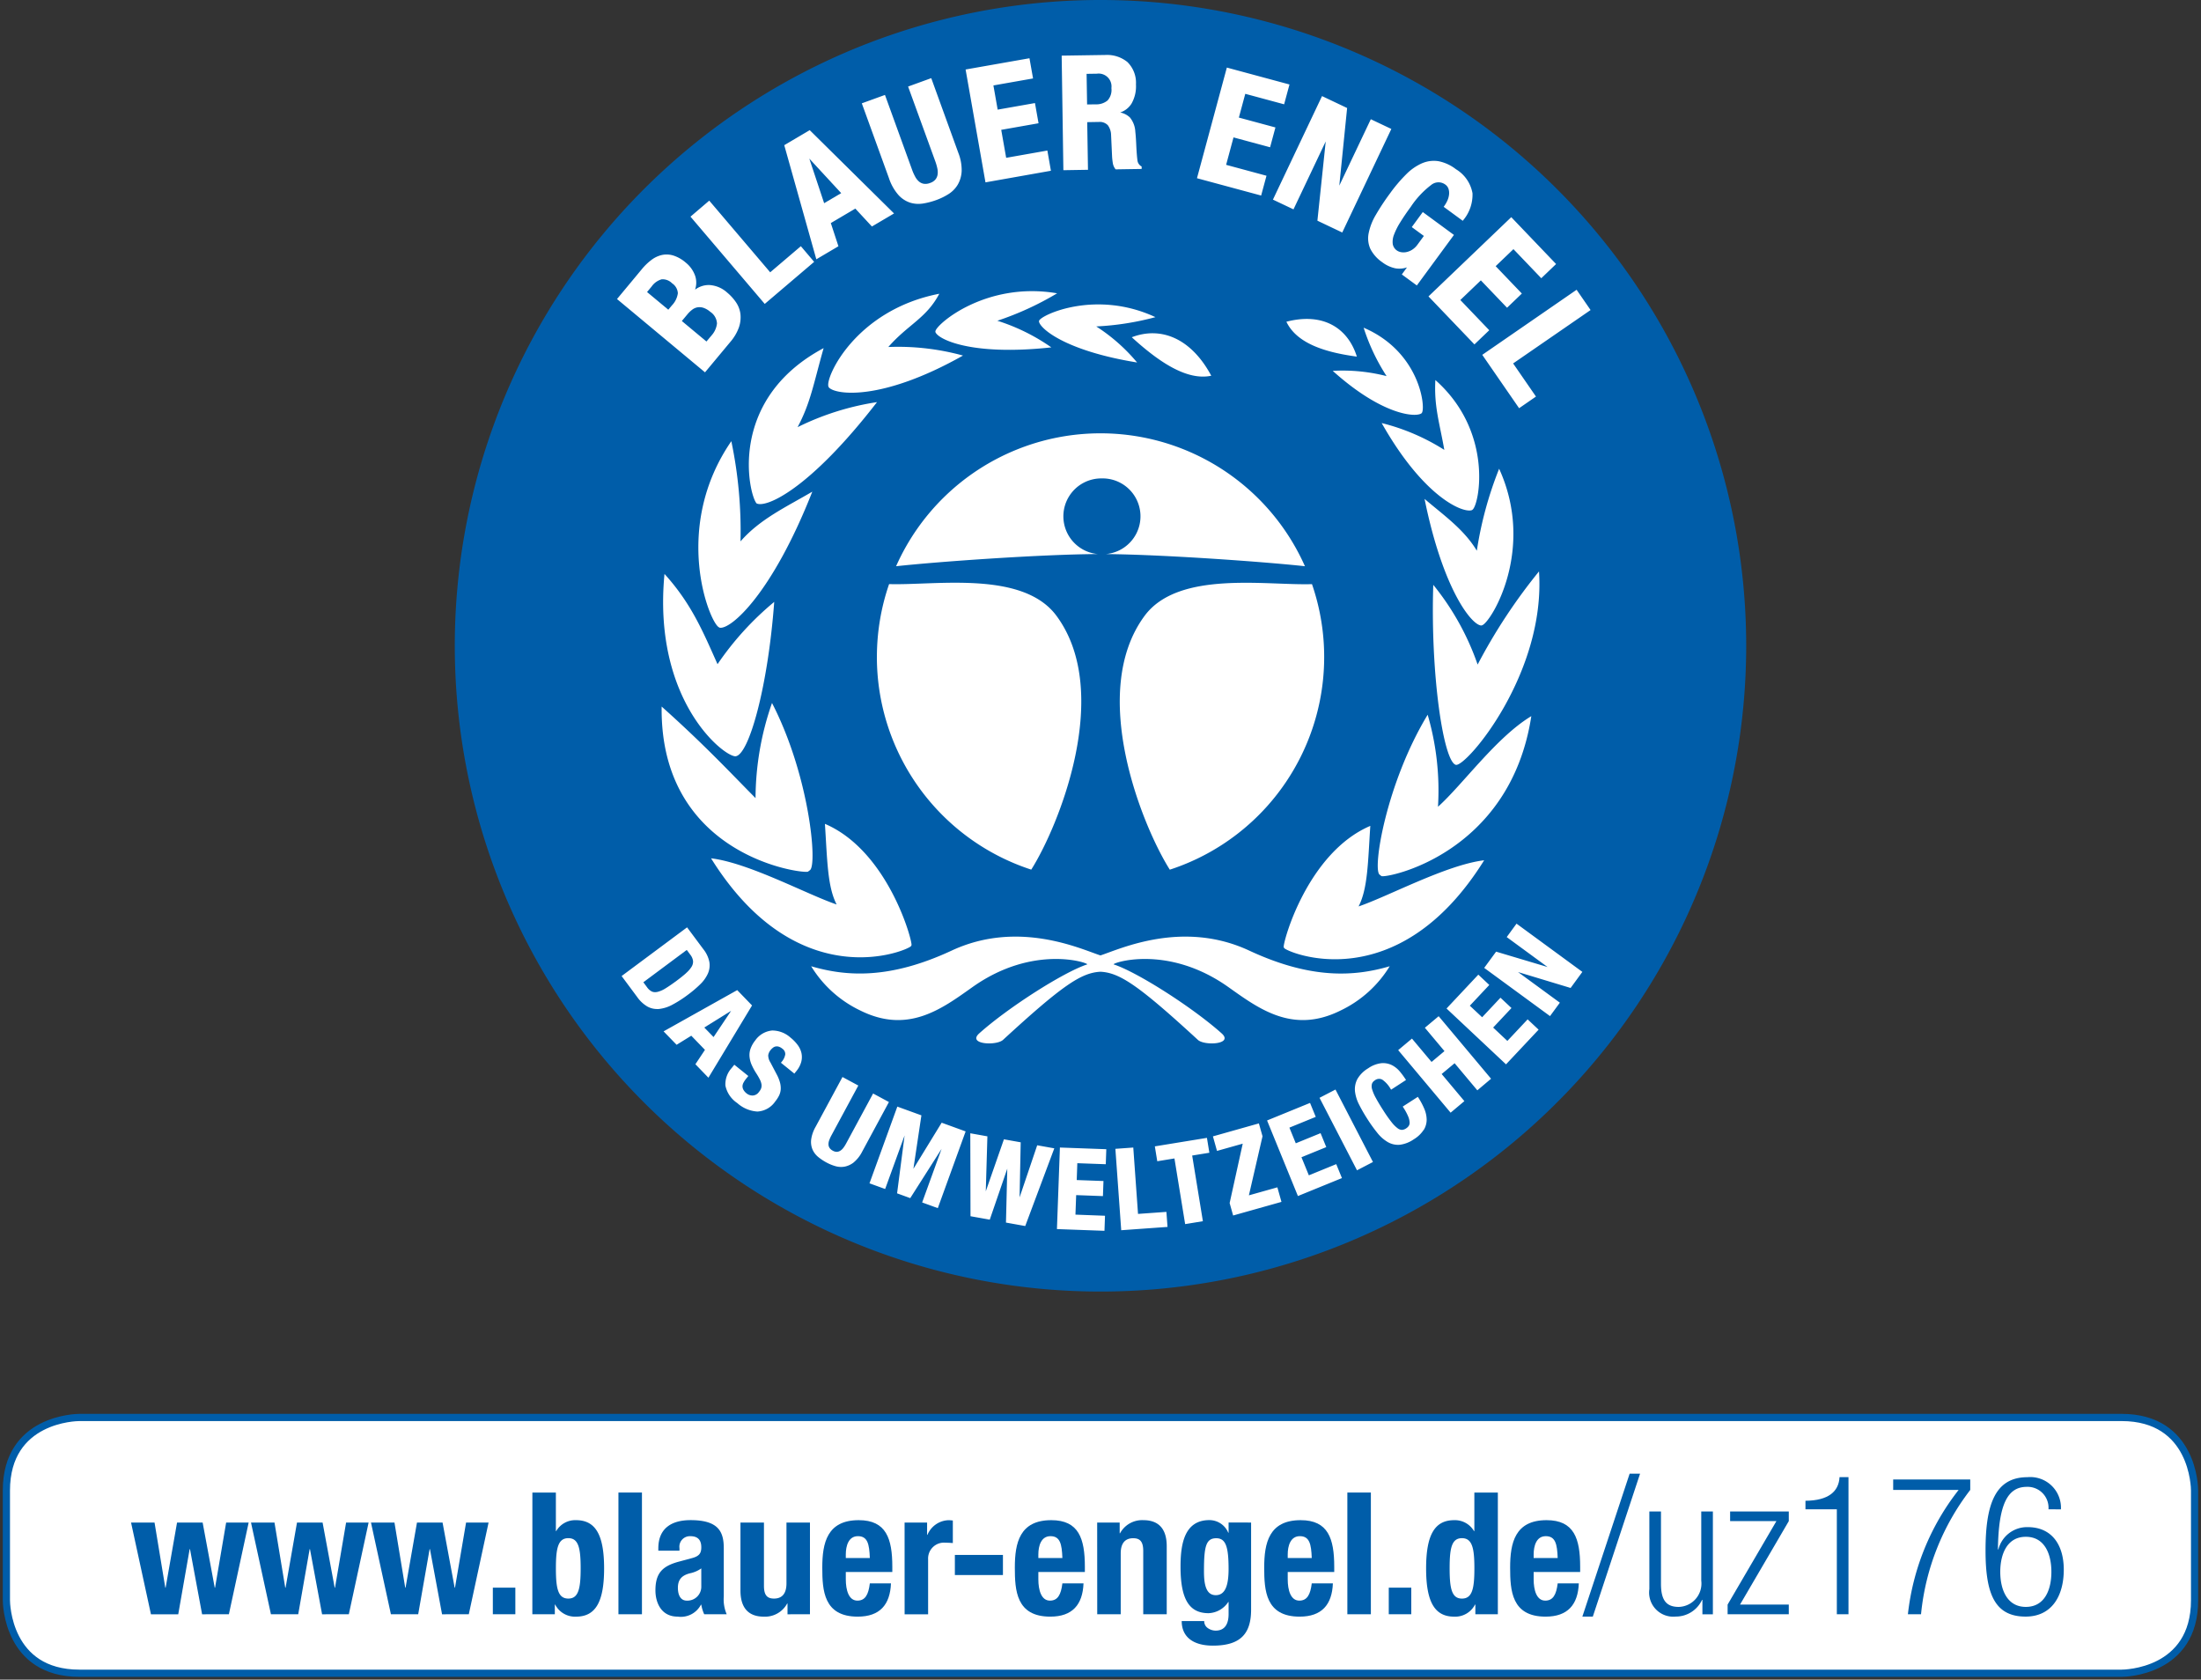 <svg xmlns="http://www.w3.org/2000/svg" xmlns:xlink="http://www.w3.org/1999/xlink" id="Gruppe_2183" data-name="Gruppe 2183" width="196.757" height="150.135" viewBox="0 0 196.757 150.135"><rect x="0" y="0" width="196.757" height="150.135" fill="#333333" stroke="none"/><defs><clipPath id="clip-path"><rect id="Rechteck_1210" data-name="Rechteck 1210" width="196.757" height="150.135" fill="none"></rect></clipPath><clipPath id="clip-path-2"><rect id="Rechteck_1211" data-name="Rechteck 1211" width="196.306" height="23.558" fill="none"></rect></clipPath></defs><g id="Gruppe_2178" data-name="Gruppe 2178"><g id="Gruppe_2177" data-name="Gruppe 2177" clip-path="url(#clip-path)"><path id="Pfad_300" data-name="Pfad 300" d="M136.725,57.276A56.615,56.615,0,1,1,80.111.661a56.615,56.615,0,0,1,56.615,56.615" transform="translate(18.219 0.513)" fill="#fff"></path><path id="Pfad_301" data-name="Pfad 301" d="M43.6,11.072,40.75,7.985l1.326,3.984Z" transform="translate(31.598 6.192)" fill="#005da9"></path><path id="Pfad_302" data-name="Pfad 302" d="M36.985,17.993a1.924,1.924,0,0,0,.488-1.071,1.321,1.321,0,0,0-.6-1.042,1.828,1.828,0,0,0-.607-.357,1.126,1.126,0,0,0-.524-.046,1.076,1.076,0,0,0-.467.2,2.516,2.516,0,0,0-.437.417l-.506.607,2.2,1.832Z" transform="translate(26.621 11.992)" fill="#005da9"></path><path id="Pfad_303" data-name="Pfad 303" d="M55.516,6.449a1.58,1.58,0,0,0,1.067-.343A1.4,1.4,0,0,0,56.931,5a1.151,1.151,0,0,0-1.3-1.291l-.918.014.044,2.736Z" transform="translate(42.423 2.878)" fill="#005da9"></path><path id="Pfad_304" data-name="Pfad 304" d="M34.822,14.427a1.187,1.187,0,0,0-.937-.36,1.645,1.645,0,0,0-.891.637l-.414.5,1.9,1.58.316-.38a1.949,1.949,0,0,0,.538-1.092,1.15,1.15,0,0,0-.508-.884" transform="translate(25.263 10.899)" fill="#005da9"></path><path id="Pfad_305" data-name="Pfad 305" d="M36.289,53.236,37.86,50.89l-2.4,1.493Z" transform="translate(27.499 39.461)" fill="#005da9"></path><path id="Pfad_306" data-name="Pfad 306" d="M36.2,49.906a2.567,2.567,0,0,0,.5-.568.865.865,0,0,0,.137-.52,1.136,1.136,0,0,0-.25-.572l-.312-.421-3.881,2.889.33.444a1.169,1.169,0,0,0,.433.385.706.706,0,0,0,.284.057,1.038,1.038,0,0,0,.225-.027,2.433,2.433,0,0,0,.714-.316c.277-.169.613-.4,1-.687.321-.238.6-.462.827-.664" transform="translate(25.118 37.084)" fill="#005da9"></path><path id="Pfad_307" data-name="Pfad 307" d="M80.622,0a57.722,57.722,0,1,0,57.721,57.722A57.722,57.722,0,0,0,80.622,0m42.56,25.9,1.25,1.813-6.924,4.772,2.042,2.961-1.509,1.042-.048-.071-3.244-4.7ZM80.743,42.763a3.388,3.388,0,0,0-.366,6.761c-5.184.027-14.434.692-18.029,1.088a19.995,19.995,0,0,1,36.549,0c-3.542-.389-12.575-1.042-17.8-1.087a3.388,3.388,0,0,0-.355-6.763m-20.1-6.818c-5.992,7.75-9.877,9.475-10.759,9.056-.664-.662-2.741-9.227,5.987-13.884-.916,3.244-1.17,4.891-2.328,7.066a24.153,24.153,0,0,1,7.1-2.239m7.688-4.162c-7.313,4.123-11.441,3.508-12,2.839l-.028-.069c-.305-.787,2.409-6.841,9.909-8.295-1.165,2.207-2.794,2.743-4.556,4.76a21.908,21.908,0,0,1,6.674.765M54.858,43.947c-3.6,9.142-7.279,12.33-8.275,12.16l-.082-.043c-.87-.5-4.2-8.9,1.119-16.629a39.153,39.153,0,0,1,.82,8.957c1.749-2.01,4.112-3.087,6.418-4.446M46.383,59.372A26.7,26.7,0,0,1,51.454,53.8c-.566,7.657-2.276,13.71-3.464,13.8-1.042.028-7.427-4.992-6.345-16.3,2.411,2.661,3.437,5.15,4.739,8.064m3.4,11.972a26.027,26.027,0,0,1,1.472-8.5c3.343,6.478,4.071,14.445,3.393,14.942l-.174.131c-.341.225-13.252-1.287-13.085-14.754,3.908,3.49,6.3,6.077,8.394,8.183m7.249,9.507c-.829-1.6-.834-3.984-1.047-7.206,5.641,2.411,7.828,10.441,7.741,10.846l-.043.082c-.209.343-10.061,4.68-17.877-7.847,3.375.4,8.627,3.251,11.226,4.126m3.6-22.127a19.958,19.958,0,0,1,1.09-6.51c4.115.131,11.949-1.248,14.965,2.837,5.069,6.867.188,18.819-2.257,22.685a20,20,0,0,1-13.8-19.011m43.514-29.429c5.017,2.146,5.555,7.1,5.209,7.606l-.034.044c-.5.385-3.5.2-7.938-3.792a15.84,15.84,0,0,1,4.813.469,18.019,18.019,0,0,1-2.051-4.327m6.407,4.673c5.2,4.6,3.947,11.077,3.338,11.586l-.057.044c-.751.3-4.279-1.067-8.075-7.78a19.023,19.023,0,0,1,5.6,2.4c-.435-2.463-.93-3.9-.8-6.248m5.7,7.933c3.283,7.2-.717,13.7-1.511,13.987l-.075.023c-.85-.005-3.434-3.192-5.081-11.317,1.713,1.466,3.515,2.708,4.673,4.634a33.159,33.159,0,0,1,1.994-7.327M97.239,28.758c3.237-.843,5.482.513,6.3,3.118-2.718-.366-5.353-1.129-6.3-3.118M84.56,55.05c3.016-4.085,10.85-2.706,14.967-2.837a19.993,19.993,0,0,1-12.71,25.522C84.372,73.87,79.491,61.918,84.56,55.05m20.181,18.77c-.213,3.222-.22,5.6-1.048,7.2,2.6-.875,7.851-3.721,11.226-4.126-7.815,12.527-17.667,8.19-17.877,7.847L97,84.666c-.089-.4,2.1-8.435,7.741-10.846m.992,4.486-.165-.131c-.639-.5.582-8.146,4.3-14.29a24.128,24.128,0,0,1,.923,8.226c2.2-1.971,5.22-6.221,8.343-8.1-1.91,12.435-13.076,14.521-13.4,14.294m6.663-9.939c-1.1-.231-2.287-7.991-2.028-16.092a23.51,23.51,0,0,1,3.966,7.127,49.777,49.777,0,0,1,5.486-8.325c.616,9.1-6.454,17.435-7.425,17.291M121.349,23.6l-1.324,1.269-2.489-2.6-1.589,1.522,2.342,2.447-1.324,1.269-2.342-2.447-1.834,1.756,2.585,2.7-1.324,1.269-4.108-4.291,7.4-7.084ZM109.4,14.58a2.65,2.65,0,0,1,1.459-.167,3.715,3.715,0,0,1,1.536.712,3.156,3.156,0,0,1,1.481,2.145,3.537,3.537,0,0,1-.82,2.4l-.05.067-1.708-1.252.05-.067a2.831,2.831,0,0,0,.282-.488,1.813,1.813,0,0,0,.149-.534,1.214,1.214,0,0,0-.046-.508.773.773,0,0,0-.3-.4,1.025,1.025,0,0,0-1.243.039,7.994,7.994,0,0,0-1.839,1.971c-.355.483-.664.937-.918,1.348a6.108,6.108,0,0,0-.566,1.113,1.726,1.726,0,0,0-.121.845.877.877,0,0,0,.376.588.916.916,0,0,0,.352.144,1.276,1.276,0,0,0,.472,0,1.544,1.544,0,0,0,.524-.206,1.746,1.746,0,0,0,.5-.478l.559-.762-1.081-.792.984-1.344L112.218,21l-.051.067L108.9,25.515l-1.342-.984.46-.63a2.106,2.106,0,0,1-1.037.083,2.934,2.934,0,0,1-1.175-.547,3.2,3.2,0,0,1-1.06-1.191,2.3,2.3,0,0,1-.153-1.4,5.2,5.2,0,0,1,.639-1.637,20.643,20.643,0,0,1,1.278-1.935,13.6,13.6,0,0,1,1.458-1.713,4.582,4.582,0,0,1,1.424-.98m-6.724-4.927-.7,6.94,2.818-5.937,1.836.87-.037.076-4.353,9.179-2.221-1.055.744-7.087-2.882,6.074-1.838-.872.037-.076,4.353-9.177Zm-13.4,6.194L91.916,6.04l5.6,1.511-.479,1.772-3.473-.937-.573,2.123,3.269.882-.478,1.772-3.27-.882-.66,2.452,3.609.975-.479,1.77-5.735-1.548Zm1.255,17.736c-2.217.476-4.779-1.316-7.105-3.439,2.585-.992,5.3.069,7.105,3.439m-10.289-4.41A16.058,16.058,0,0,1,83.893,32.4c-6.592-1.071-8.781-3.134-8.771-3.7l.02-.048c.224-.52,5.076-2.779,10.39-.305a24.835,24.835,0,0,1-5.3.831m.833-24.265a2.882,2.882,0,0,1,1.962.632,2.6,2.6,0,0,1,.765,2,3.118,3.118,0,0,1-.394,1.71,1.9,1.9,0,0,1-1.017.8,1.723,1.723,0,0,1,.872.447,2.178,2.178,0,0,1,.481,1.269c.021.192.039.4.053.618s.027.469.039.74c.027.527.062.937.1,1.218a.7.7,0,0,0,.33.511l.044.023,0,.22-2.328.037-.027-.036a1.172,1.172,0,0,1-.222-.52c-.03-.185-.053-.38-.066-.579l-.089-1.933a1.525,1.525,0,0,0-.291-.877,1,1,0,0,0-.806-.293l-1.037.018.069,4.259-2.2.036L77.15,4.973ZM71.4,28.669a17.723,17.723,0,0,1,4.826,2.381c-7.281.794-10.209-.776-10.368-1.39l.007-.055c.082-.625,4.527-4.476,10.88-3.388A26.894,26.894,0,0,1,71.4,28.669M74.272,5.206l.32,1.806-3.544.625L71.429,9.8l3.334-.588.32,1.806-3.336.588.442,2.5,3.682-.65.318,1.807L70.339,16.3,68.562,6.212ZM61.354,8.485l2.423,6.684a4.262,4.262,0,0,0,.281.628,1.484,1.484,0,0,0,.339.43.9.9,0,0,0,.43.2,1.089,1.089,0,0,0,.554-.071,1.063,1.063,0,0,0,.474-.3.91.91,0,0,0,.2-.428,1.517,1.517,0,0,0-.014-.549,4.665,4.665,0,0,0-.188-.66L63.422,7.736l2.07-.751,2.423,6.684a4.168,4.168,0,0,1,.295,1.617,2.638,2.638,0,0,1-.35,1.22,2.538,2.538,0,0,1-.827.843,5.648,5.648,0,0,1-1.1.536,6.467,6.467,0,0,1-1.181.307,2.74,2.74,0,0,1-.414.032,2.491,2.491,0,0,1-.749-.115,2.429,2.429,0,0,1-1.048-.7,4.368,4.368,0,0,1-.833-1.49L59.284,9.236Zm-6.727,3.148,7.538,7.446-1.978,1.166-1.482-1.6-2.191,1.293.68,2.072-1.976,1.166-2.867-10.2Zm-8.982,6.3,5.449,6.406,2.741-2.333,1.188,1.4-4.417,3.759-6.637-7.8ZM39.628,24.05a4.981,4.981,0,0,1,.847-.815,2.452,2.452,0,0,1,.941-.444,2.059,2.059,0,0,1,1.028.051,3.186,3.186,0,0,1,1.1.63A2.615,2.615,0,0,1,44.4,24.7a1.933,1.933,0,0,1-.023,1.193,2.028,2.028,0,0,1,1.232-.417h.025a2.593,2.593,0,0,1,1.616.678,4.143,4.143,0,0,1,.783.859,2.4,2.4,0,0,1,.4,1.044,2.762,2.762,0,0,1-.133,1.2,4.141,4.141,0,0,1-.785,1.324l-2.248,2.7L37.4,26.729ZM40.99,90.191a1.8,1.8,0,0,1-.865-.218,2.92,2.92,0,0,1-.913-.845l-1.4-1.885,5.852-4.353,1.458,1.957A2.67,2.67,0,0,1,45.659,86a1.827,1.827,0,0,1-.142,1.037,3.154,3.154,0,0,1-.689.953,10.216,10.216,0,0,1-1.1.932,10.333,10.333,0,0,1-1.39.889,3.217,3.217,0,0,1-1.182.375c-.057.005-.112.007-.167.007m3.419,4.932.854-1.284L44.04,92.576l-1.312.811-1.165-1.2L48.146,88.5l1.326,1.371-3.9,6.459Zm9.459-.2a2.193,2.193,0,0,1-.435.815l-.179.222-1.2-.971.053-.066a1.372,1.372,0,0,0,.334-.676.578.578,0,0,0-.263-.515.916.916,0,0,0-.325-.181.58.58,0,0,0-.273-.014.528.528,0,0,0-.233.108,1.252,1.252,0,0,0-.208.2.962.962,0,0,0-.22.476,1.174,1.174,0,0,0,.2.648l.561,1.069a3.411,3.411,0,0,1,.293.73,1.918,1.918,0,0,1,.062.613,1.5,1.5,0,0,1-.151.55,2.88,2.88,0,0,1-.339.52,2.061,2.061,0,0,1-1.587.9l-.02,0a2.967,2.967,0,0,1-1.791-.76,2.477,2.477,0,0,1-1.056-1.562,2.157,2.157,0,0,1,.563-1.571l.234-.291,1.252,1.008-.185.229a2.258,2.258,0,0,0-.245.364.719.719,0,0,0-.091.323.663.663,0,0,0,.083.316,1.081,1.081,0,0,0,.289.327.83.83,0,0,0,.538.186.717.717,0,0,0,.561-.32,1.092,1.092,0,0,0,.2-.336.778.778,0,0,0,.027-.341,1.46,1.46,0,0,0-.14-.421,5.5,5.5,0,0,0-.318-.552,5.436,5.436,0,0,1-.433-.8,2.338,2.338,0,0,1-.181-.74,1.681,1.681,0,0,1,.107-.71A2.574,2.574,0,0,1,49.755,93a2.082,2.082,0,0,1,1.509-.889,2.446,2.446,0,0,1,1.642.63,3.593,3.593,0,0,1,.636.652,1.927,1.927,0,0,1,.346.733,1.694,1.694,0,0,1-.02.794m4.717,8.961a1.914,1.914,0,0,1-.82.394,1.809,1.809,0,0,1-.337.032,1.857,1.857,0,0,1-.508-.073,3.979,3.979,0,0,1-.806-.332,4.549,4.549,0,0,1-.721-.481,1.812,1.812,0,0,1-.511-.662,1.761,1.761,0,0,1-.126-.895,3.155,3.155,0,0,1,.4-1.15l2.4-4.447,1.415.763-2.4,4.447a3.2,3.2,0,0,0-.2.44,1,1,0,0,0-.066.373.6.6,0,0,0,.092.309.746.746,0,0,0,.286.25.757.757,0,0,0,.352.107.641.641,0,0,0,.325-.1,1,1,0,0,0,.277-.261,2.868,2.868,0,0,0,.257-.407l2.4-4.447,1.415.763-2.4,4.447a3.005,3.005,0,0,1-.723.925m7.492,4.112-1.4-.508,1.736-4.787-2.8,4.4-1.177-.428.671-5.174-1.738,4.787-1.4-.508,2.489-6.857,2.152.781-.715,4.779,2.526-4.121,2.143.778Zm7.815,1.6-1.722-.309.117-4.818-1.566,4.557L69,108.711l-.018-7.414,1.529.273-.144,4.914,1.621-4.648,1.5.268-.1,4.923,1.575-4.657,1.529.273Zm7.2-5.525-2.544-.092-.053,1.506,2.391.087-.048,1.348-2.393-.089-.064,1.745,2.642.1-.048,1.346-4.249-.154.266-7.29,4.147.151Zm1.381,5.9-.522-7.276,1.6-.115.424,5.932,2.537-.181.1,1.344Zm7.3-.806-1.585.259-.014-.083-.943-5.786-1.536.25-.217-1.33,4.657-.76.217,1.33-1.536.25Zm-.449-16.211c-5.321-4.893-6.992-6-8.707-6.088-1.715.089-3.387,1.195-8.707,6.088-.6.55-3.231.407-2.127-.581,2.557-2.29,7.526-5.47,9.644-6.162.263-.085-4.739-1.884-10.253,2.029-2.731,1.937-5.754,4.218-10.026,2.091a10.384,10.384,0,0,1-4.392-3.956c3.183.93,7.036,1.17,12.559-1.4,5.978-2.784,11.593-.119,13.3.433,1.708-.552,7.324-3.217,13.3-.433,5.525,2.573,9.378,2.333,12.559,1.4a10.384,10.384,0,0,1-4.392,3.956c-4.27,2.127-7.293-.154-10.026-2.091-5.514-3.913-10.516-2.115-10.253-2.029,2.12.692,7.087,3.872,9.646,6.162,1.1.987-1.529,1.131-2.127.581m3.155,15.7-.312-1.111,1.17-5.31-2.3.648-.364-1.3,4.108-1.159.325,1.15-.005.021-1.213,5.259,2.546-.715.366,1.3Zm5.791-1.74-2.757-6.754,3.842-1.569.51,1.248-2.356.961.57,1.4,2.217-.905.51,1.246-2.218.905.66,1.617,2.448-1,.51,1.246Zm5.282-2.3-3.35-6.479,1.427-.739.039.076,3.311,6.4Zm5.957-3.609a2.715,2.715,0,0,1-.877.836,2.81,2.81,0,0,1-1.264.492c-.048,0-.1.005-.146.005a1.833,1.833,0,0,1-.923-.249,3.371,3.371,0,0,1-.932-.824,13.336,13.336,0,0,1-.879-1.225,14.059,14.059,0,0,1-.749-1.3,3.436,3.436,0,0,1-.368-1.193,1.952,1.952,0,0,1,.213-1.087,2.7,2.7,0,0,1,.964-.961,2.587,2.587,0,0,1,1.195-.46,1.8,1.8,0,0,1,.945.183,2.3,2.3,0,0,1,.7.57,7.017,7.017,0,0,1,.5.678l.044.073L106.6,97.4l-.046-.071a2.553,2.553,0,0,0-.739-.824.606.606,0,0,0-.671.064.588.588,0,0,0-.259.316.893.893,0,0,0,.023.5,3.9,3.9,0,0,0,.336.771c.165.305.385.675.657,1.094a12.147,12.147,0,0,0,.747,1.062,2.915,2.915,0,0,0,.543.543.674.674,0,0,0,.364.138h.025a.748.748,0,0,0,.352-.126.831.831,0,0,0,.24-.224.514.514,0,0,0,.083-.321,1.627,1.627,0,0,0-.131-.534,4.9,4.9,0,0,0-.44-.808l-.044-.071,1.351-.87.044.071a6.336,6.336,0,0,1,.526.985,2.556,2.556,0,0,1,.218.976,1.766,1.766,0,0,1-.261.929m4.79-3.542-2.031-2.423L111.119,96l2.031,2.423-1.23,1.033-4.687-5.591,1.232-1.032,1.751,2.088,1.154-.968-1.751-2.088,1.232-1.032,4.685,5.589Zm2.564-2.322-.062-.059-5.255-4.932,2.841-3.027.982.921-1.74,1.855,1.1,1.032,1.639-1.747.984.923-1.639,1.745,1.271,1.195,1.811-1.928.982.921Zm5.775-6.828-4.7-1.422,3.739,2.738-.881,1.2-.067-.051-5.816-4.259,1.065-1.452,4.6,1.374-3.652-2.676.877-1.2.069.05,5.816,4.261Z" transform="translate(17.757 0)" fill="#005da9"></path></g></g><g id="Gruppe_2180" data-name="Gruppe 2180" transform="translate(0.225 126.351)"><g id="Gruppe_2179" data-name="Gruppe 2179" clip-path="url(#clip-path-2)"><path id="Pfad_308" data-name="Pfad 308" d="M6.847,71.363c-.266,0-6.525.089-6.525,6.525V87.7c0,.266.087,6.525,6.525,6.525H189.411c.265,0,6.523-.087,6.523-6.525V77.888c0-.266-.087-6.525-6.523-6.525Z" transform="translate(0.024 -71.015)" fill="#fff"></path><path id="Pfad_309" data-name="Pfad 309" d="M6.847,71.363c-.266,0-6.525.089-6.525,6.525V87.7c0,.266.087,6.525,6.525,6.525H189.411c.265,0,6.523-.087,6.523-6.525V77.888c0-.266-.087-6.525-6.523-6.525Z" transform="translate(0.024 -71.015)" fill="none" stroke="#005da9" stroke-width="0.644"></path></g></g><g id="Gruppe_2182" data-name="Gruppe 2182"><g id="Gruppe_2181" data-name="Gruppe 2181" clip-path="url(#clip-path)"><path id="Pfad_310" data-name="Pfad 310" d="M6.6,76.653H8.7l.961,5.822h.03l1.021-5.822H13l1.081,5.822h.03l.991-5.822h2.012l-1.768,8.2H12.951l-1.081-5.82h-.032l-1.019,5.82H8.379Z" transform="translate(5.115 59.438)" fill="#005da9"></path><path id="Pfad_311" data-name="Pfad 311" d="M12.638,76.653h2.1l.961,5.822h.03l1.021-5.822h2.287l1.081,5.822h.03l.991-5.822h2.012l-1.768,8.2H18.992l-1.081-5.82h-.032L16.86,84.85H14.42Z" transform="translate(9.8 59.438)" fill="#005da9"></path><path id="Pfad_312" data-name="Pfad 312" d="M18.679,76.653h2.1l.961,5.822h.03l1.021-5.822h2.287l1.081,5.822h.03l.991-5.822h2.012l-1.768,8.2H25.033l-1.081-5.82H23.92L22.9,84.85H20.461Z" transform="translate(14.484 59.438)" fill="#005da9"></path><rect id="Rechteck_1212" data-name="Rechteck 1212" width="2.012" height="2.377" transform="translate(44.057 141.911)" fill="#005da9"></rect><path id="Pfad_313" data-name="Pfad 313" d="M26.806,75.143h2.1v3.443h.03a1.967,1.967,0,0,1,1.768-.975c1.72,0,2.514,1.264,2.514,4.313s-.794,4.312-2.514,4.312a1.993,1.993,0,0,1-1.861-1.081h-.03v.868h-2.01Zm3.215,9.477c.914,0,1.1-.914,1.1-2.7s-.181-2.7-1.1-2.7c-.93,0-1.113.914-1.113,2.7s.183,2.7,1.113,2.7" transform="translate(20.786 58.267)" fill="#005da9"></path><rect id="Rechteck_1213" data-name="Rechteck 1213" width="2.102" height="10.88" transform="translate(55.285 133.409)" fill="#005da9"></rect><path id="Pfad_314" data-name="Pfad 314" d="M33.26,79.26v-.2c0-1.889,1.3-2.53,2.88-2.53,2.5,0,2.972,1.037,2.972,2.514v4.312a3.352,3.352,0,0,0,.259,1.585H37.36a3.432,3.432,0,0,1-.259-.854h-.03a2.027,2.027,0,0,1-2.088,1.067c-1.463,0-1.981-1.25-1.981-2.347,0-1.539.625-2.164,2.072-2.56l1.19-.32c.625-.167.838-.412.838-.961,0-.625-.275-1-.975-1a.94.94,0,0,0-.976,1.067v.227Zm3.84,1.585a2.639,2.639,0,0,1-.9.412c-.854.183-1.19.593-1.19,1.326,0,.623.229,1.142.792,1.142a1.242,1.242,0,0,0,1.3-1.264Z" transform="translate(25.59 59.345)" fill="#005da9"></path><path id="Pfad_315" data-name="Pfad 315" d="M41.489,83.891h-.03a2.249,2.249,0,0,1-2.088,1.174c-1.31,0-2.088-.717-2.088-2.333V76.653h2.1v5.653c0,.824.273,1.143.9,1.143.715,0,1.113-.442,1.113-1.356v-5.44h2.1v8.2H41.489Z" transform="translate(28.91 59.438)" fill="#005da9"></path><path id="Pfad_316" data-name="Pfad 316" d="M43.505,81.165v.655c0,.96.259,1.905,1.037,1.905.7,0,.989-.534,1.111-1.539h1.889c-.076,1.9-.991,2.97-2.97,2.97-3.048,0-3.169-2.345-3.169-4.389,0-2.193.426-4.234,3.26-4.234,2.454,0,3,1.644,3,4.16v.472Zm2.148-1.25c-.046-1.25-.2-1.951-1.067-1.951-.838,0-1.081.87-1.081,1.632v.32Z" transform="translate(32.105 59.345)" fill="#005da9"></path><path id="Pfad_317" data-name="Pfad 317" d="M45.547,76.746h2.012v1.1h.03a2.12,2.12,0,0,1,1.889-1.31,3.454,3.454,0,0,1,.382.03v2.012c-.213-.016-.442-.03-.655-.03a1.419,1.419,0,0,0-1.555,1.477v4.921h-2.1Z" transform="translate(35.318 59.345)" fill="#005da9"></path><rect id="Rechteck_1214" data-name="Rechteck 1214" width="4.297" height="1.798" transform="translate(85.36 138.985)" fill="#005da9"></rect><path id="Pfad_318" data-name="Pfad 318" d="M53.2,81.165v.655c0,.96.259,1.905,1.035,1.905.7,0,.991-.534,1.113-1.539h1.889c-.076,1.9-.991,2.97-2.97,2.97-3.048,0-3.169-2.345-3.169-4.389,0-2.193.426-4.234,3.26-4.234,2.454,0,3,1.644,3,4.16v.472Zm2.148-1.25c-.046-1.25-.2-1.951-1.067-1.951-.838,0-1.081.87-1.081,1.632v.32Z" transform="translate(39.623 59.345)" fill="#005da9"></path><path id="Pfad_319" data-name="Pfad 319" d="M55.244,76.746h2.012v.961h.03a2.249,2.249,0,0,1,2.088-1.174c1.31,0,2.088.715,2.088,2.331v6.079h-2.1V79.29c0-.822-.273-1.142-.9-1.142-.715,0-1.113.442-1.113,1.355v5.44h-2.1Z" transform="translate(42.837 59.345)" fill="#005da9"></path><path id="Pfad_320" data-name="Pfad 320" d="M65.75,76.746v7.787c0,2.162-.96,3.215-3.414,3.215-1.783,0-2.789-.794-2.789-2.194h2.012a.734.734,0,0,0,.321.625,1.236,1.236,0,0,0,.7.227c.854,0,1.158-.639,1.158-1.477V83.848h-.03a2.212,2.212,0,0,1-1.752,1c-1.676,0-2.514-1.143-2.514-4.146,0-1.919.289-4.174,2.576-4.174a1.827,1.827,0,0,1,1.69,1.127h.03v-.914Zm-3.155,6.491c.882,0,1.142-.96,1.142-2.345,0-2-.259-2.743-1.1-2.743-.93,0-1.1.746-1.1,2.956,0,1.127.167,2.132,1.051,2.132" transform="translate(46.091 59.345)" fill="#005da9"></path><path id="Pfad_321" data-name="Pfad 321" d="M65.756,81.165v.655c0,.96.259,1.905,1.035,1.905.7,0,.991-.534,1.113-1.539h1.889c-.076,1.9-.991,2.97-2.97,2.97-3.048,0-3.169-2.345-3.169-4.389,0-2.193.426-4.234,3.26-4.234,2.454,0,3,1.644,3,4.16v.472Zm2.148-1.25c-.046-1.25-.2-1.951-1.067-1.951-.838,0-1.081.87-1.081,1.632v.32Z" transform="translate(49.359 59.345)" fill="#005da9"></path><rect id="Rechteck_1215" data-name="Rechteck 1215" width="2.102" height="10.88" transform="translate(120.446 133.409)" fill="#005da9"></rect><rect id="Rechteck_1216" data-name="Rechteck 1216" width="2.012" height="2.377" transform="translate(124.148 141.911)" fill="#005da9"></rect><path id="Pfad_322" data-name="Pfad 322" d="M76.209,85.155h-.03a1.992,1.992,0,0,1-1.859,1.081c-1.722,0-2.514-1.266-2.514-4.312s.792-4.312,2.514-4.312a1.967,1.967,0,0,1,1.767.975h.032V75.143h2.1v10.88H76.209Zm-1.2-.534c.929,0,1.113-.914,1.113-2.7s-.185-2.7-1.113-2.7-1.1.914-1.1,2.7.183,2.7,1.1,2.7" transform="translate(55.68 58.267)" fill="#005da9"></path><path id="Pfad_323" data-name="Pfad 323" d="M78.139,81.165v.655c0,.96.259,1.905,1.035,1.905.7,0,.991-.534,1.113-1.539h1.889c-.076,1.9-.991,2.97-2.97,2.97-3.048,0-3.169-2.345-3.169-4.389,0-2.193.426-4.234,3.26-4.234,2.454,0,3,1.644,3,4.16v.472Zm2.148-1.25c-.046-1.25-.2-1.951-1.067-1.951-.838,0-1.081.87-1.081,1.632v.32Z" transform="translate(58.961 59.345)" fill="#005da9"></path><path id="Pfad_324" data-name="Pfad 324" d="M84.832,74.193,80.608,86.967h-.934L83.9,74.193Z" transform="translate(61.781 57.53)" fill="#005da9"></path><path id="Pfad_325" data-name="Pfad 325" d="M83.047,76.094h1.039v6.473c0,1.49.5,2.06,1.593,2.06a2.089,2.089,0,0,0,2.008-2.352v-6.18h1.039v9.191h-.936V84h-.034a2.581,2.581,0,0,1-2.354,1.49,2.157,2.157,0,0,1-2.354-2.457Z" transform="translate(64.396 59.005)" fill="#005da9"></path><path id="Pfad_326" data-name="Pfad 326" d="M86.987,84.419l4.362-7.46H87.211v-.865h5.245v.865l-4.36,7.46h4.36v.866H86.987Z" transform="translate(67.452 59.005)" fill="#005da9"></path><path id="Pfad_327" data-name="Pfad 327" d="M93.712,77.241H90.907v-.762c2.061-.018,2.977-.831,3.047-2.111h.8V86.622H93.712Z" transform="translate(70.491 57.666)" fill="#005da9"></path><path id="Pfad_328" data-name="Pfad 328" d="M95.324,74.485h6.889v.934a21.648,21.648,0,0,0-4.4,11.112H96.64a21.862,21.862,0,0,1,4.534-11.112h-5.85Z" transform="translate(73.916 57.757)" fill="#005da9"></path><path id="Pfad_329" data-name="Pfad 329" d="M105.6,77.242a1.872,1.872,0,0,0-1.939-2.008c-1.7,0-2.528,1.523-2.58,5.573l.036.034a2.644,2.644,0,0,1,2.631-2.006c2.129,0,3.219,1.557,3.219,3.806,0,2.32-1.056,4.19-3.411,4.19-2.77,0-3.583-2.044-3.583-5.9,0-4.016.8-6.56,3.739-6.56a2.743,2.743,0,0,1,3,2.874Zm-2.026,8.723c1.7,0,2.285-1.557,2.285-3.132s-.589-3.134-2.285-3.134c-1.68,0-2.285,1.557-2.285,3.134s.605,3.132,2.285,3.132" transform="translate(77.523 57.666)" fill="#005da9"></path></g></g></svg>